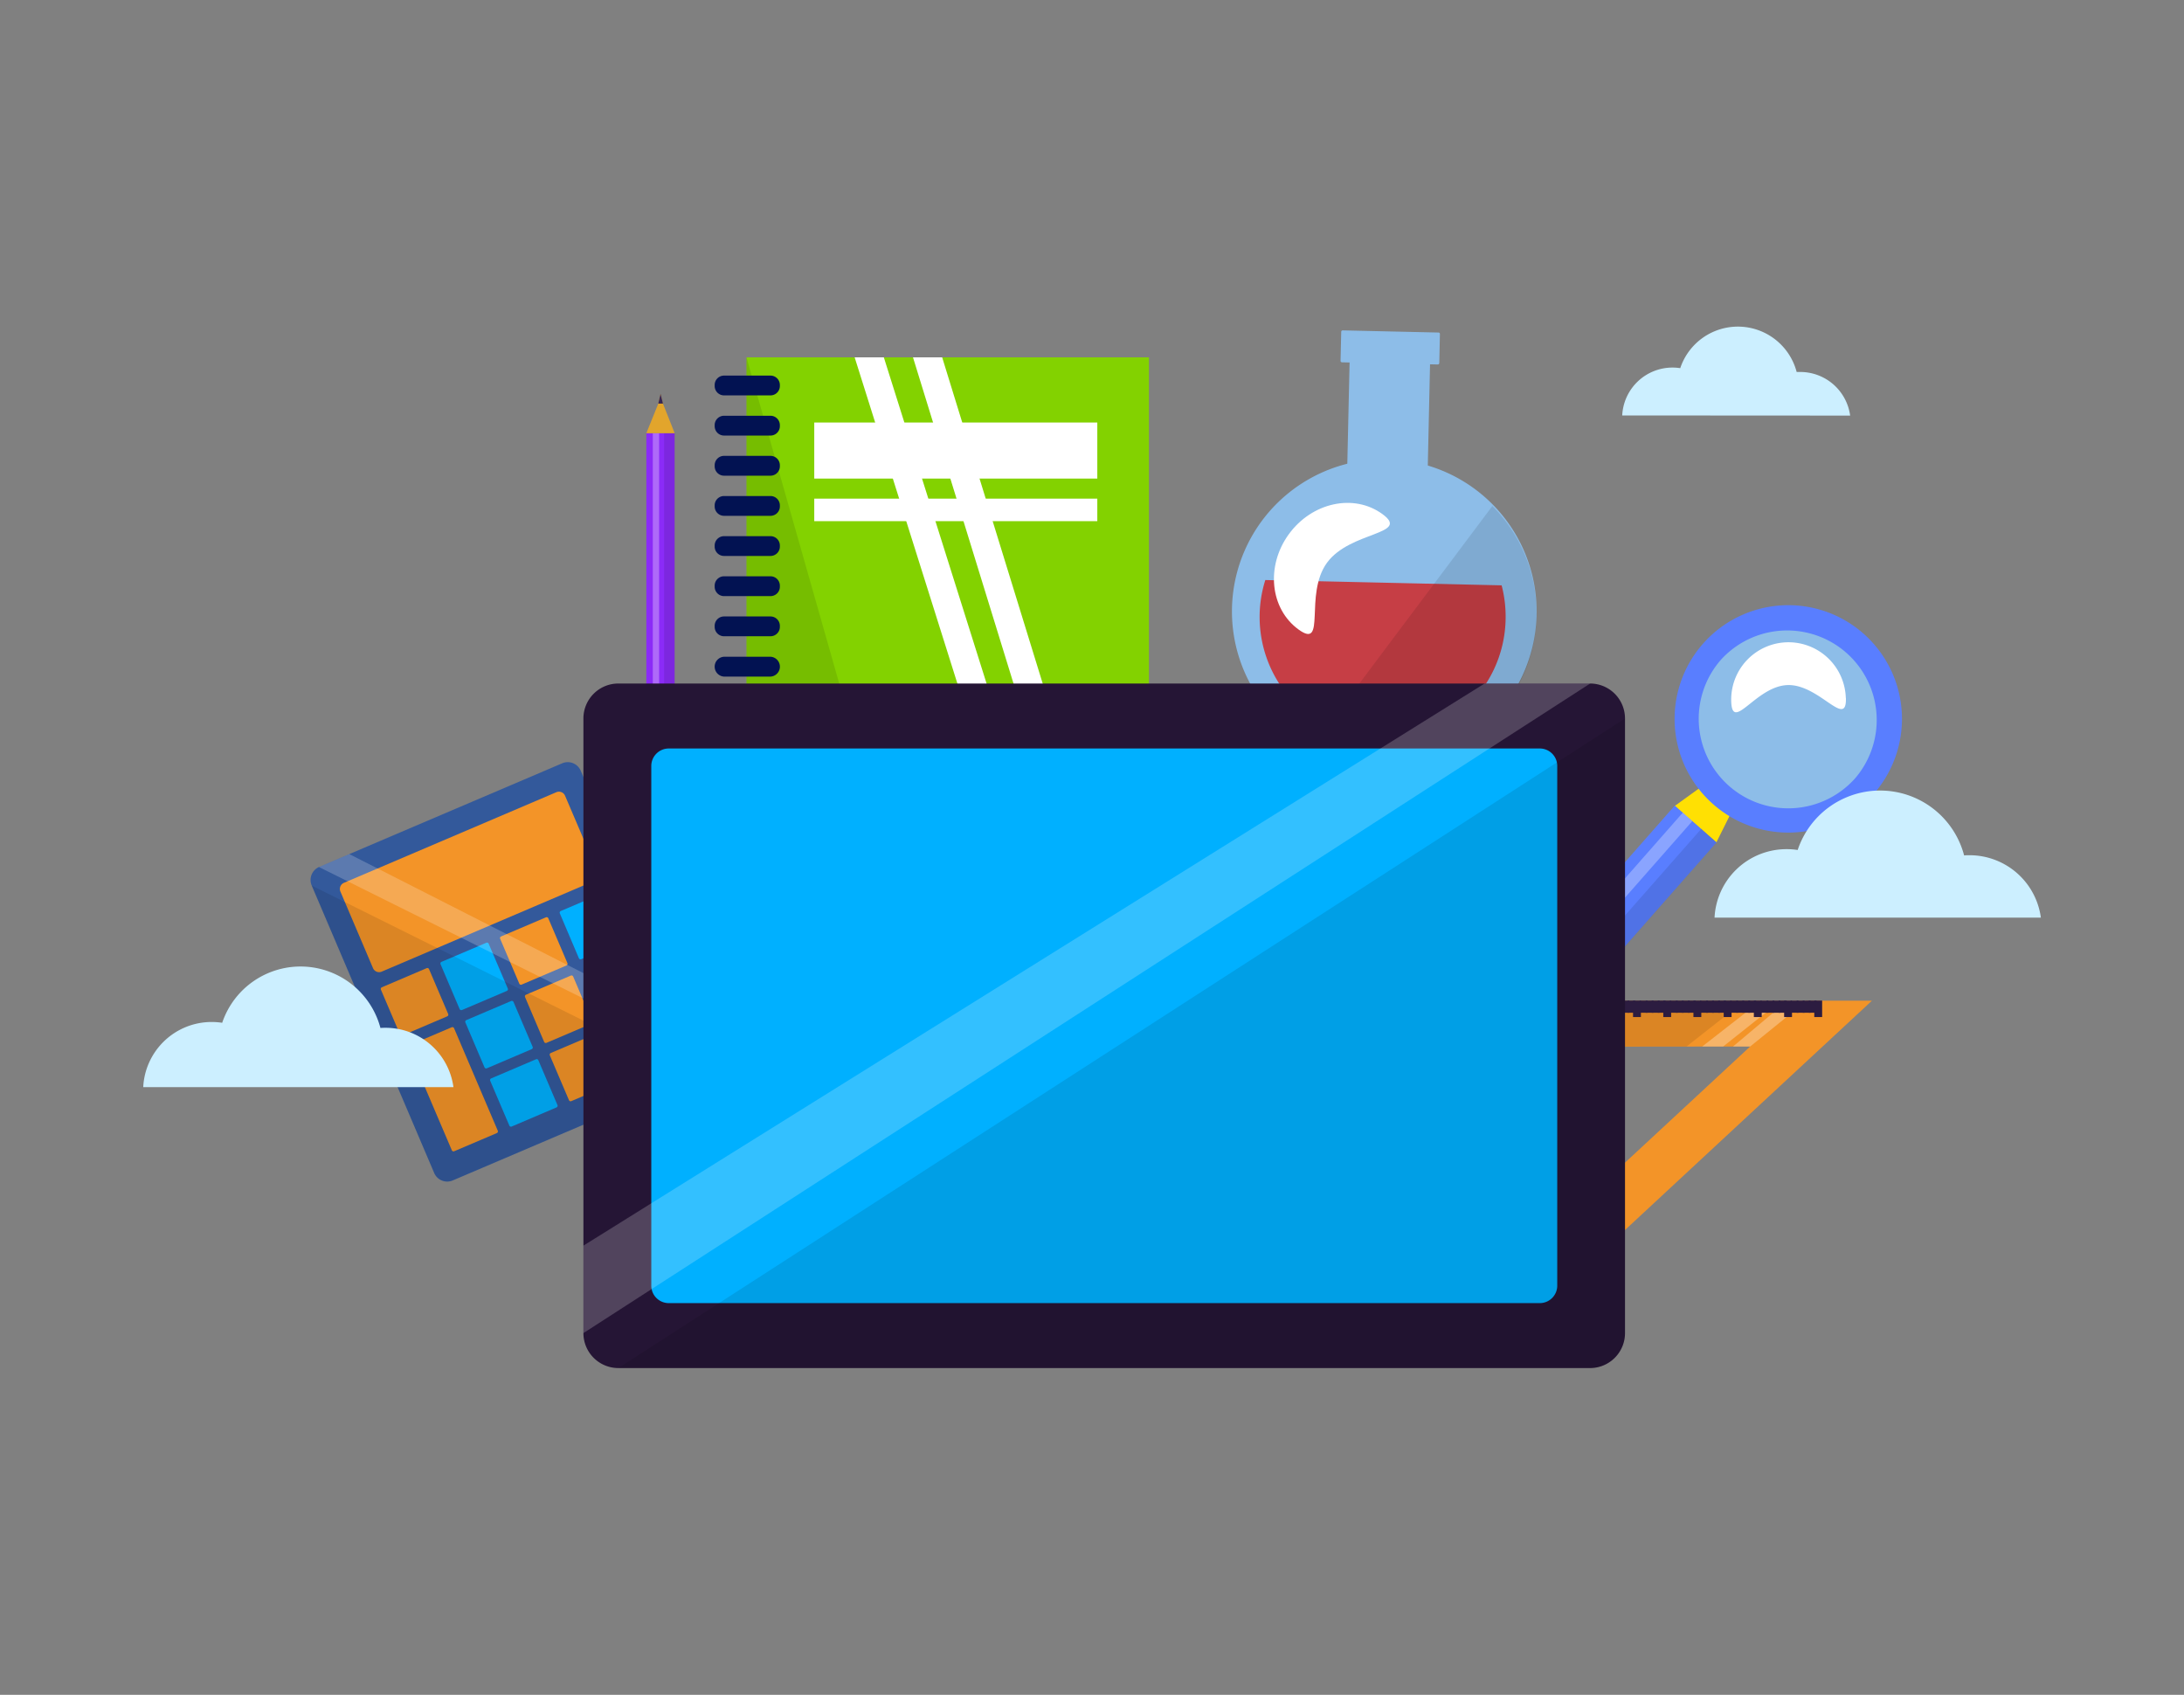 <svg id="Livello_1" data-name="Livello 1" xmlns="http://www.w3.org/2000/svg" viewBox="0 0 658.56 510.99"><rect x="0" y="0" width="658.56" height="510.99" fill="#808080" stroke="none"/><defs><style>.cls-1{fill:#8b2bf7;}.cls-16,.cls-2,.cls-7{fill:#fff;}.cls-16,.cls-2,.cls-3{isolation:isolate;}.cls-2{opacity:0.3;}.cls-3{opacity:0.1;}.cls-4{fill:#e2a52c;}.cls-5{fill:#382854;}.cls-6{fill:#83d200;}.cls-8{fill:#021252;}.cls-9{fill:#ffe003;}.cls-10{fill:#597eff;}.cls-11{fill:#8dbde8;}.cls-12{fill:#33599b;}.cls-13{fill:#00b0ff;}.cls-14{fill:#f39428;}.cls-15{opacity:0.1;}.cls-16{opacity:0.2;}.cls-17{fill:none;stroke:#2c1c40;stroke-miterlimit:10;stroke-width:2.37px;}.cls-18{fill:#c63e45;}.cls-19{fill:#251535;}.cls-20{fill:#ccefff;}</style></defs><g id="Raggruppa_3674" data-name="Raggruppa 3674"><g id="Raggruppa_3688" data-name="Raggruppa 3688"><g id="Raggruppa_3675" data-name="Raggruppa 3675"><g id="Raggruppa_3674-2" data-name="Raggruppa 3674-2"><rect id="Rettangolo_1741" data-name="Rettangolo 1741" class="cls-1" x="194.9" y="130.59" width="8.52" height="100.34"/><rect id="Rettangolo_1742" data-name="Rettangolo 1742" class="cls-2" x="196.84" y="130.59" width="1.91" height="100.34"/><rect id="Rettangolo_1743" data-name="Rettangolo 1743" class="cls-3" x="200.26" y="130.59" width="3.17" height="100.34"/></g><path id="Tracciato_9307" data-name="Tracciato 9307" class="cls-4" d="M203.44,130.6H194.9l3.57-8.82.72-3,.75,3Z"/><path id="Tracciato_9308" data-name="Tracciato 9308" class="cls-5" d="M199.92,121.68l-.73-2.94-.7,2.94Z"/></g><g id="Raggruppa_3677" data-name="Raggruppa 3677"><rect id="Rettangolo_1744" data-name="Rettangolo 1744" class="cls-6" x="225.1" y="107.74" width="121.35" height="152.15"/><rect id="Rettangolo_1745" data-name="Rettangolo 1745" class="cls-7" x="245.53" y="127.39" width="85.35" height="16.9"/><rect id="Rettangolo_1746" data-name="Rettangolo 1746" class="cls-7" x="245.53" y="150.34" width="85.35" height="6.79"/><path id="Tracciato_9309" data-name="Tracciato 9309" class="cls-3" d="M268.36,259.89H225.1V107.74Z"/><path id="Tracciato_9310" data-name="Tracciato 9310" class="cls-7" d="M314.44,259.89h-8.8L257.71,107.74h8.8Z"/><path id="Tracciato_9311" data-name="Tracciato 9311" class="cls-7" d="M331,259.89h-8.8l-46.9-152.15h8.8Z"/><g id="Raggruppa_3676" data-name="Raggruppa 3676"><path id="Tracciato_9312" data-name="Tracciato 9312" class="cls-8" d="M235.16,116.38a2.83,2.83,0,0,1-2.83,2.83h-14a2.83,2.83,0,0,1-2.83-2.83v-.31a2.83,2.83,0,0,1,2.83-2.83h14a2.83,2.83,0,0,1,2.83,2.83h0Z"/><path id="Tracciato_9313" data-name="Tracciato 9313" class="cls-8" d="M235.16,128.49a2.83,2.83,0,0,1-2.83,2.83h-14a2.83,2.83,0,0,1-2.83-2.83v-.31a2.82,2.82,0,0,1,2.83-2.83h14a2.83,2.83,0,0,1,2.83,2.82h0Z"/><path id="Tracciato_9314" data-name="Tracciato 9314" class="cls-8" d="M235.16,140.59a2.83,2.83,0,0,1-2.83,2.83h-14a2.83,2.83,0,0,1-2.83-2.83v-.32a2.83,2.83,0,0,1,2.83-2.83h14a2.83,2.83,0,0,1,2.83,2.83h0Z"/><path id="Tracciato_9315" data-name="Tracciato 9315" class="cls-8" d="M235.16,152.69a2.83,2.83,0,0,1-2.83,2.83h-14a2.83,2.83,0,0,1-2.83-2.83v-.31a2.82,2.82,0,0,1,2.83-2.83h14a2.83,2.83,0,0,1,2.83,2.83h0Z"/><path id="Tracciato_9316" data-name="Tracciato 9316" class="cls-8" d="M235.16,164.79a2.83,2.83,0,0,1-2.83,2.83h-14a2.82,2.82,0,0,1-2.83-2.83h0v-.31a2.83,2.83,0,0,1,2.83-2.83h14a2.83,2.83,0,0,1,2.83,2.83h0Z"/><path id="Tracciato_9317" data-name="Tracciato 9317" class="cls-8" d="M235.16,176.9a2.83,2.83,0,0,1-2.83,2.83h-14a2.83,2.83,0,0,1-2.83-2.83v-.32a2.83,2.83,0,0,1,2.83-2.83h14a2.83,2.83,0,0,1,2.83,2.83h0Z"/><path id="Tracciato_9318" data-name="Tracciato 9318" class="cls-8" d="M235.16,189a2.83,2.83,0,0,1-2.83,2.83h-14a2.83,2.83,0,0,1-2.83-2.83v-.31a2.82,2.82,0,0,1,2.83-2.83h14a2.83,2.83,0,0,1,2.83,2.82h0Z"/><path id="Rettangolo_1747" data-name="Rettangolo 1747" class="cls-8" d="M218.5,198h13.67a3,3,0,0,1,3,3h0a3,3,0,0,1-3,3H218.5a3,3,0,0,1-3-3h0A3,3,0,0,1,218.5,198Z"/><path id="Tracciato_9319" data-name="Tracciato 9319" class="cls-8" d="M235.16,213.2a2.83,2.83,0,0,1-2.83,2.83h-14a2.83,2.83,0,0,1-2.83-2.83v-.31a2.83,2.83,0,0,1,2.83-2.83h14a2.83,2.83,0,0,1,2.83,2.83h0Z"/><path id="Rettangolo_1748" data-name="Rettangolo 1748" class="cls-8" d="M218.5,222.16h13.67a3,3,0,0,1,3,3h0a3,3,0,0,1-3,3H218.5a3,3,0,0,1-3-3h0A3,3,0,0,1,218.5,222.16Z"/><path id="Rettangolo_1749" data-name="Rettangolo 1749" class="cls-8" d="M218.5,234.27h13.67a3,3,0,0,1,3,3h0a3,3,0,0,1-3,3H218.5a3,3,0,0,1-3-3h0a3,3,0,0,1,3-3Z"/><path id="Rettangolo_1750" data-name="Rettangolo 1750" class="cls-8" d="M218.5,246.37h13.67a3,3,0,0,1,3,3h0a3,3,0,0,1-3,3H218.5a3,3,0,0,1-3-3h0A3,3,0,0,1,218.5,246.37Z"/></g></g><g id="Raggruppa_3678" data-name="Raggruppa 3678"><path id="Tracciato_9320" data-name="Tracciato 9320" class="cls-9" d="M515.2,235.63,505,243l12.54,11,5.66-11.36Z"/><path id="Tracciato_9321" data-name="Tracciato 9321" class="cls-10" d="M505,242.9l-36.9,41.92s-6.56,7.78-.43,13.17c5.63,5,13.3-2.42,13.3-2.42L517.59,254Z"/><path id="Tracciato_9322" data-name="Tracciato 9322" class="cls-2" d="M510.3,247.56,507.44,245,465.1,293.14a7,7,0,0,0,1.66,3.9Z"/><path id="Tracciato_9323" data-name="Tracciato 9323" class="cls-3" d="M513,249.89l-43.39,49.3c5.32,2.24,11.42-3.62,11.42-3.62l36.6-41.6Z"/><path id="Tracciato_9324" data-name="Tracciato 9324" class="cls-10" d="M565,239.36A34.28,34.28,0,1,1,561.87,191,34.28,34.28,0,0,1,565,239.36Z"/><path id="Tracciato_9325" data-name="Tracciato 9325" class="cls-11" d="M559.49,234.55a27,27,0,0,1-38.1,2.43h0a27,27,0,0,1-2.43-38.1h0a27,27,0,0,1,40.53,35.67Z"/><path id="Tracciato_9326" data-name="Tracciato 9326" class="cls-7" d="M556.61,210.4c.29,9.54-8-4.15-17.58-3.85s-16.68,14.44-17,4.9a17.28,17.28,0,0,1,16.74-17.8h0a17.3,17.3,0,0,1,17.81,16.75Z"/></g><g id="Raggruppa_3681" data-name="Raggruppa 3681"><path id="Tracciato_9327" data-name="Tracciato 9327" class="cls-12" d="M130.91,353.62a4.26,4.26,0,0,0,5.58,2.3h0l73.37-31.29a4.25,4.25,0,0,0,2.2-5.61h0l-36.93-86.6a4.25,4.25,0,0,0-5.57-2.3L96.18,261.41A4.27,4.27,0,0,0,94,267Z"/><g id="Raggruppa_3680" data-name="Raggruppa 3680"><g id="Raggruppa_3679" data-name="Raggruppa 3679"><path id="Tracciato_9328" data-name="Tracciato 9328" class="cls-13" d="M174.56,288.91a.55.55,0,0,0,.71.28l13.52-5.77a.54.54,0,0,0,.29-.7h0l-5.77-13.52a.55.55,0,0,0-.7-.29h0l-13.52,5.76a.54.54,0,0,0-.28.71Z"/><path id="Tracciato_9329" data-name="Tracciato 9329" class="cls-14" d="M156.59,296.57a.54.54,0,0,0,.7.29l13.52-5.77a.54.54,0,0,0,.29-.71h0l-5.77-13.52a.54.54,0,0,0-.7-.29l-13.53,5.77a.54.54,0,0,0-.28.71Z"/><path id="Tracciato_9330" data-name="Tracciato 9330" class="cls-13" d="M138.6,304.24a.54.54,0,0,0,.71.28l13.53-5.76a.54.54,0,0,0,.28-.71h0l-5.77-13.53a.53.53,0,0,0-.7-.28h0L133.12,290a.53.53,0,0,0-.28.7Z"/><path id="Tracciato_9331" data-name="Tracciato 9331" class="cls-14" d="M120.63,311.9a.54.54,0,0,0,.7.29h0l13.53-5.77a.54.54,0,0,0,.28-.71l-5.77-13.52a.54.54,0,0,0-.71-.29l-13.52,5.77a.54.54,0,0,0-.28.71Z"/><path id="Tracciato_9332" data-name="Tracciato 9332" class="cls-13" d="M182.05,306.47a.56.56,0,0,0,.71.29L196.28,301a.54.54,0,0,0,.29-.71l-5.77-13.52a.54.54,0,0,0-.71-.29h0l-13.52,5.77a.55.55,0,0,0-.29.71h0Z"/><path id="Tracciato_9333" data-name="Tracciato 9333" class="cls-14" d="M164.08,314.14a.53.53,0,0,0,.7.28l13.53-5.77a.54.54,0,0,0,.28-.7h0l-5.76-13.53a.54.54,0,0,0-.71-.28l-13.52,5.77a.53.53,0,0,0-.28.7h0Z"/><path id="Tracciato_9334" data-name="Tracciato 9334" class="cls-13" d="M146.1,321.81a.53.53,0,0,0,.7.28l13.53-5.77a.53.53,0,0,0,.28-.7h0l-5.77-13.53a.54.54,0,0,0-.7-.29h0l-13.53,5.76a.54.54,0,0,0-.28.71h0Z"/><path id="Tracciato_9335" data-name="Tracciato 9335" class="cls-13" d="M189.55,324a.54.54,0,0,0,.7.28h0l13.53-5.77a.54.54,0,0,0,.27-.71l-5.76-13.52a.54.54,0,0,0-.71-.29l-13.52,5.77a.55.55,0,0,0-.29.71Z"/><path id="Tracciato_9336" data-name="Tracciato 9336" class="cls-14" d="M171.57,331.71a.53.53,0,0,0,.7.28h0l13.53-5.77a.54.54,0,0,0,.28-.71L180.31,312a.53.53,0,0,0-.7-.28h0l-13.53,5.76a.54.54,0,0,0-.28.71Z"/><path id="Tracciato_9337" data-name="Tracciato 9337" class="cls-13" d="M153.59,339.37a.53.53,0,0,0,.7.28l13.53-5.77a.53.53,0,0,0,.28-.7h0l-5.77-13.53a.53.53,0,0,0-.7-.28h0l-13.53,5.77a.54.54,0,0,0-.29.7Z"/><path id="Tracciato_9338" data-name="Tracciato 9338" class="cls-14" d="M136.25,346.82a.53.53,0,0,0,.7.28h0l12.87-5.48a.55.55,0,0,0,.28-.71h0L136.91,310a.53.53,0,0,0-.7-.28h0l-12.87,5.48a.54.54,0,0,0-.28.71h0Z"/></g><path id="Tracciato_9339" data-name="Tracciato 9339" class="cls-14" d="M112.46,291.85a2,2,0,0,0,2.68,1.08h0l64-27.31a2,2,0,0,0,1.08-2.68h0l-9.82-23a2,2,0,0,0-2.66-1.08h0l-64,27.3a2,2,0,0,0-1.08,2.67v0Z"/></g><path id="Tracciato_9340" data-name="Tracciato 9340" class="cls-15" d="M130.91,353.58a4.27,4.27,0,0,0,5.57,2.3h0l73.37-31.3L94,267Z"/><path id="Tracciato_9341" data-name="Tracciato 9341" class="cls-16" d="M212.06,319l-3.94-9.24L105.33,257.51l-9.15,3.9Z"/></g><g id="Raggruppa_3685" data-name="Raggruppa 3685"><path id="Tracciato_9342" data-name="Tracciato 9342" class="cls-14" d="M564.46,301.71H467.73v89.81Zm-36.72,13.81-47.47,44.05v-44Z"/><path id="Tracciato_9343" data-name="Tracciato 9343" class="cls-2" d="M467.73,372.7v-6.76l12.54-12.25v5.77Z"/><path id="Tracciato_9344" data-name="Tracciato 9344" class="cls-2" d="M527.74,315.53h-5.18L539,301.71h5.8Z"/><path id="Tracciato_9345" data-name="Tracciato 9345" class="cls-2" d="M467.74,364.05l-.11-5.13,12.64-13.33v5.61Z"/><path id="Tracciato_9346" data-name="Tracciato 9346" class="cls-2" d="M519.59,315.53h-6.32L531,301.71h6Z"/><path id="Tracciato_9347" data-name="Tracciato 9347" class="cls-15" d="M508.54,315.53H480.27v25.9l-12.54,12.64V301.71h58.41Z"/><g id="Raggruppa_3684" data-name="Raggruppa 3684"><g id="Raggruppa_3682" data-name="Raggruppa 3682"><line id="Linea_174" data-name="Linea 174" class="cls-17" x1="472.72" y1="380.69" x2="467.76" y2="380.69"/><line id="Linea_175" data-name="Linea 175" class="cls-17" x1="472.72" y1="371.62" x2="467.76" y2="371.62"/><line id="Linea_176" data-name="Linea 176" class="cls-17" x1="471.43" y1="378.75" x2="467.76" y2="378.75"/><line id="Linea_177" data-name="Linea 177" class="cls-17" x1="471.43" y1="376.93" x2="467.76" y2="376.93"/><line id="Linea_178" data-name="Linea 178" class="cls-17" x1="471.43" y1="375.11" x2="467.76" y2="375.11"/><line id="Linea_179" data-name="Linea 179" class="cls-17" x1="471.43" y1="373.29" x2="467.76" y2="373.29"/><line id="Linea_180" data-name="Linea 180" class="cls-17" x1="472.72" y1="362.53" x2="467.76" y2="362.53"/><line id="Linea_181" data-name="Linea 181" class="cls-17" x1="471.43" y1="369.66" x2="467.76" y2="369.66"/><line id="Linea_182" data-name="Linea 182" class="cls-17" x1="471.43" y1="367.84" x2="467.76" y2="367.84"/><line id="Linea_183" data-name="Linea 183" class="cls-17" x1="471.43" y1="366.02" x2="467.76" y2="366.02"/><line id="Linea_184" data-name="Linea 184" class="cls-17" x1="471.43" y1="364.21" x2="467.76" y2="364.21"/><line id="Linea_185" data-name="Linea 185" class="cls-17" x1="472.72" y1="353.41" x2="467.76" y2="353.41"/><line id="Linea_186" data-name="Linea 186" class="cls-17" x1="471.43" y1="360.53" x2="467.76" y2="360.53"/><line id="Linea_187" data-name="Linea 187" class="cls-17" x1="471.43" y1="358.71" x2="467.76" y2="358.71"/><line id="Linea_188" data-name="Linea 188" class="cls-17" x1="471.43" y1="356.9" x2="467.76" y2="356.9"/><line id="Linea_189" data-name="Linea 189" class="cls-17" x1="471.43" y1="355.08" x2="467.76" y2="355.08"/><line id="Linea_190" data-name="Linea 190" class="cls-17" x1="472.72" y1="344.32" x2="467.76" y2="344.32"/><line id="Linea_191" data-name="Linea 191" class="cls-17" x1="471.43" y1="351.44" x2="467.76" y2="351.44"/><line id="Linea_192" data-name="Linea 192" class="cls-17" x1="471.43" y1="349.62" x2="467.76" y2="349.62"/><line id="Linea_193" data-name="Linea 193" class="cls-17" x1="471.43" y1="347.8" x2="467.76" y2="347.8"/><line id="Linea_194" data-name="Linea 194" class="cls-17" x1="471.43" y1="345.99" x2="467.76" y2="345.99"/><line id="Linea_195" data-name="Linea 195" class="cls-17" x1="472.72" y1="335.19" x2="467.76" y2="335.19"/><line id="Linea_196" data-name="Linea 196" class="cls-17" x1="471.43" y1="342.31" x2="467.76" y2="342.31"/><line id="Linea_197" data-name="Linea 197" class="cls-17" x1="471.43" y1="340.49" x2="467.76" y2="340.49"/><line id="Linea_198" data-name="Linea 198" class="cls-17" x1="471.43" y1="338.68" x2="467.76" y2="338.68"/><line id="Linea_199" data-name="Linea 199" class="cls-17" x1="471.43" y1="336.86" x2="467.76" y2="336.86"/><line id="Linea_200" data-name="Linea 200" class="cls-17" x1="472.72" y1="326.1" x2="467.76" y2="326.1"/><line id="Linea_201" data-name="Linea 201" class="cls-17" x1="471.43" y1="333.22" x2="467.76" y2="333.22"/><line id="Linea_202" data-name="Linea 202" class="cls-17" x1="471.43" y1="331.4" x2="467.76" y2="331.4"/><line id="Linea_203" data-name="Linea 203" class="cls-17" x1="471.43" y1="329.59" x2="467.76" y2="329.59"/><line id="Linea_204" data-name="Linea 204" class="cls-17" x1="471.43" y1="327.77" x2="467.76" y2="327.77"/><line id="Linea_205" data-name="Linea 205" class="cls-17" x1="472.72" y1="316.97" x2="467.76" y2="316.97"/><line id="Linea_206" data-name="Linea 206" class="cls-17" x1="471.43" y1="324.1" x2="467.76" y2="324.1"/><line id="Linea_207" data-name="Linea 207" class="cls-17" x1="471.43" y1="322.28" x2="467.76" y2="322.28"/><line id="Linea_208" data-name="Linea 208" class="cls-17" x1="471.43" y1="320.46" x2="467.76" y2="320.46"/><line id="Linea_209" data-name="Linea 209" class="cls-17" x1="471.43" y1="318.64" x2="467.76" y2="318.64"/><line id="Linea_210" data-name="Linea 210" class="cls-17" x1="472.72" y1="307.88" x2="467.76" y2="307.88"/><line id="Linea_211" data-name="Linea 211" class="cls-17" x1="471.43" y1="315.01" x2="467.76" y2="315.01"/><line id="Linea_212" data-name="Linea 212" class="cls-17" x1="471.43" y1="313.19" x2="467.76" y2="313.19"/><line id="Linea_213" data-name="Linea 213" class="cls-17" x1="471.43" y1="311.37" x2="467.76" y2="311.37"/><line id="Linea_214" data-name="Linea 214" class="cls-17" x1="471.43" y1="309.55" x2="467.76" y2="309.55"/></g><g id="Raggruppa_3683" data-name="Raggruppa 3683"><line id="Linea_215" data-name="Linea 215" class="cls-17" x1="475.45" y1="306.64" x2="475.45" y2="301.67"/><line id="Linea_216" data-name="Linea 216" class="cls-17" x1="484.52" y1="306.64" x2="484.52" y2="301.67"/><line id="Linea_217" data-name="Linea 217" class="cls-17" x1="477.39" y1="305.34" x2="477.39" y2="301.67"/><line id="Linea_218" data-name="Linea 218" class="cls-17" x1="479.21" y1="305.34" x2="479.21" y2="301.67"/><line id="Linea_219" data-name="Linea 219" class="cls-17" x1="481.02" y1="305.34" x2="481.02" y2="301.67"/><line id="Linea_220" data-name="Linea 220" class="cls-17" x1="482.84" y1="305.34" x2="482.84" y2="301.67"/><line id="Linea_221" data-name="Linea 221" class="cls-17" x1="493.61" y1="306.64" x2="493.61" y2="301.67"/><line id="Linea_222" data-name="Linea 222" class="cls-17" x1="486.48" y1="305.34" x2="486.48" y2="301.67"/><line id="Linea_223" data-name="Linea 223" class="cls-17" x1="488.3" y1="305.34" x2="488.3" y2="301.67"/><line id="Linea_224" data-name="Linea 224" class="cls-17" x1="490.11" y1="305.34" x2="490.11" y2="301.67"/><line id="Linea_225" data-name="Linea 225" class="cls-17" x1="491.93" y1="305.34" x2="491.93" y2="301.67"/><line id="Linea_226" data-name="Linea 226" class="cls-17" x1="502.73" y1="306.64" x2="502.73" y2="301.67"/><line id="Linea_227" data-name="Linea 227" class="cls-17" x1="495.61" y1="305.34" x2="495.61" y2="301.67"/><line id="Linea_228" data-name="Linea 228" class="cls-17" x1="497.42" y1="305.34" x2="497.42" y2="301.67"/><line id="Linea_229" data-name="Linea 229" class="cls-17" x1="499.24" y1="305.34" x2="499.24" y2="301.67"/><line id="Linea_230" data-name="Linea 230" class="cls-17" x1="501.06" y1="305.34" x2="501.06" y2="301.67"/><line id="Linea_231" data-name="Linea 231" class="cls-17" x1="511.82" y1="306.64" x2="511.82" y2="301.67"/><line id="Linea_232" data-name="Linea 232" class="cls-17" x1="504.7" y1="305.34" x2="504.7" y2="301.67"/><line id="Linea_233" data-name="Linea 233" class="cls-17" x1="506.51" y1="305.34" x2="506.51" y2="301.67"/><line id="Linea_234" data-name="Linea 234" class="cls-17" x1="508.33" y1="305.34" x2="508.33" y2="301.67"/><line id="Linea_235" data-name="Linea 235" class="cls-17" x1="510.15" y1="305.34" x2="510.15" y2="301.67"/><line id="Linea_236" data-name="Linea 236" class="cls-17" x1="520.95" y1="306.64" x2="520.95" y2="301.67"/><line id="Linea_237" data-name="Linea 237" class="cls-17" x1="513.82" y1="305.34" x2="513.82" y2="301.67"/><line id="Linea_238" data-name="Linea 238" class="cls-17" x1="515.64" y1="305.34" x2="515.64" y2="301.67"/><line id="Linea_239" data-name="Linea 239" class="cls-17" x1="517.46" y1="305.34" x2="517.46" y2="301.67"/><line id="Linea_240" data-name="Linea 240" class="cls-17" x1="519.28" y1="305.34" x2="519.28" y2="301.67"/><line id="Linea_241" data-name="Linea 241" class="cls-17" x1="530.04" y1="306.64" x2="530.04" y2="301.67"/><line id="Linea_242" data-name="Linea 242" class="cls-17" x1="522.91" y1="305.34" x2="522.91" y2="301.67"/><line id="Linea_243" data-name="Linea 243" class="cls-17" x1="524.73" y1="305.34" x2="524.73" y2="301.67"/><line id="Linea_244" data-name="Linea 244" class="cls-17" x1="526.55" y1="305.34" x2="526.55" y2="301.67"/><line id="Linea_245" data-name="Linea 245" class="cls-17" x1="528.37" y1="305.34" x2="528.37" y2="301.67"/><line id="Linea_246" data-name="Linea 246" class="cls-17" x1="539.17" y1="306.64" x2="539.17" y2="301.67"/><line id="Linea_247" data-name="Linea 247" class="cls-17" x1="532.04" y1="305.34" x2="532.04" y2="301.67"/><line id="Linea_248" data-name="Linea 248" class="cls-17" x1="533.86" y1="305.34" x2="533.86" y2="301.67"/><line id="Linea_249" data-name="Linea 249" class="cls-17" x1="535.68" y1="305.34" x2="535.68" y2="301.67"/><line id="Linea_250" data-name="Linea 250" class="cls-17" x1="537.49" y1="305.34" x2="537.49" y2="301.67"/><line id="Linea_251" data-name="Linea 251" class="cls-17" x1="548.26" y1="306.64" x2="548.26" y2="301.67"/><line id="Linea_252" data-name="Linea 252" class="cls-17" x1="541.13" y1="305.34" x2="541.13" y2="301.67"/><line id="Linea_253" data-name="Linea 253" class="cls-17" x1="542.95" y1="305.34" x2="542.95" y2="301.67"/><line id="Linea_254" data-name="Linea 254" class="cls-17" x1="544.77" y1="305.34" x2="544.77" y2="301.67"/><line id="Linea_255" data-name="Linea 255" class="cls-17" x1="546.58" y1="305.34" x2="546.58" y2="301.67"/></g></g></g><g id="Raggruppa_3686" data-name="Raggruppa 3686"><path id="Tracciato_9348" data-name="Tracciato 9348" class="cls-11" d="M463.33,185.93a45.94,45.94,0,0,1-91.85-2h0a45.94,45.94,0,1,1,91.85,2.05Z"/><path id="Tracciato_9349" data-name="Tracciato 9349" class="cls-18" d="M381.54,174.88A37.09,37.09,0,1,0,454,186.69h0a37.4,37.4,0,0,0-1.2-10.21Z"/><path id="Tracciato_9350" data-name="Tracciato 9350" class="cls-11" d="M430.4,146.45l-24.27-.54.91-40.54,24.26.54Z"/><path id="Tracciato_9351" data-name="Tracciato 9351" class="cls-11" d="M434,109.47a.44.44,0,0,1-.44.42l-28.91-.65a.44.44,0,0,1-.42-.44l.2-8.77a.43.43,0,0,1,.44-.42h0l28.9.65a.41.41,0,0,1,.42.43h0Z"/><path id="Tracciato_9352" data-name="Tracciato 9352" class="cls-15" d="M463.33,185.93a46,46,0,0,1-67.82,39.37L450,152.57A45.81,45.81,0,0,1,463.33,185.93Z"/><path id="Tracciato_9353" data-name="Tracciato 9353" class="cls-7" d="M416.86,155c8.59,6.26-9.74,5.08-16.73,14.68s0,26.36-8.59,20.1-9.89-19.12-2.91-28.72S408.26,148.71,416.86,155Z"/></g><g id="Raggruppa_3687" data-name="Raggruppa 3687"><path id="Tracciato_9354" data-name="Tracciato 9354" class="cls-19" d="M490,401.93a10.54,10.54,0,0,1-10.54,10.54h-293a10.54,10.54,0,0,1-10.54-10.54V216.63a10.54,10.54,0,0,1,10.54-10.55h293A10.54,10.54,0,0,1,490,216.63Z"/><path id="Tracciato_9355" data-name="Tracciato 9355" class="cls-13" d="M469.57,387.62a5.27,5.27,0,0,1-5.27,5.27H201.66a5.27,5.27,0,0,1-5.27-5.27V230.94a5.27,5.27,0,0,1,5.27-5.27H464.3a5.27,5.27,0,0,1,5.27,5.27Z"/><path id="Tracciato_9356" data-name="Tracciato 9356" class="cls-3" d="M490,401.93a10.54,10.54,0,0,1-10.54,10.54h-293L490,216.62Z"/><path id="Tracciato_9357" data-name="Tracciato 9357" class="cls-16" d="M175.92,401.93V375.56L447.66,206.08h31.83Z"/></g></g><path id="Tracciato_9358" data-name="Tracciato 9358" class="cls-20" d="M615.4,276.66a21.71,21.71,0,0,0-21.52-18.81c-.54,0-1.08,0-1.62.07a26.19,26.19,0,0,0-50.19-1.65,22,22,0,0,0-3.34-.25A21.72,21.72,0,0,0,517,276.67Z"/><path id="Tracciato_9359" data-name="Tracciato 9359" class="cls-20" d="M557.89,125.3a15.18,15.18,0,0,0-15-13.15c-.38,0-.75,0-1.13,0a18.32,18.32,0,0,0-35.1-1.15,15.37,15.37,0,0,0-2.34-.18,15.18,15.18,0,0,0-15.16,14.44Z"/><path id="Tracciato_9360" data-name="Tracciato 9360" class="cls-20" d="M136.73,327.77a20.65,20.65,0,0,0-20.47-17.89c-.52,0-1,0-1.54.06A24.93,24.93,0,0,0,67,308.37a21,21,0,0,0-3.17-.24,20.66,20.66,0,0,0-20.64,19.64Z"/></g></svg>